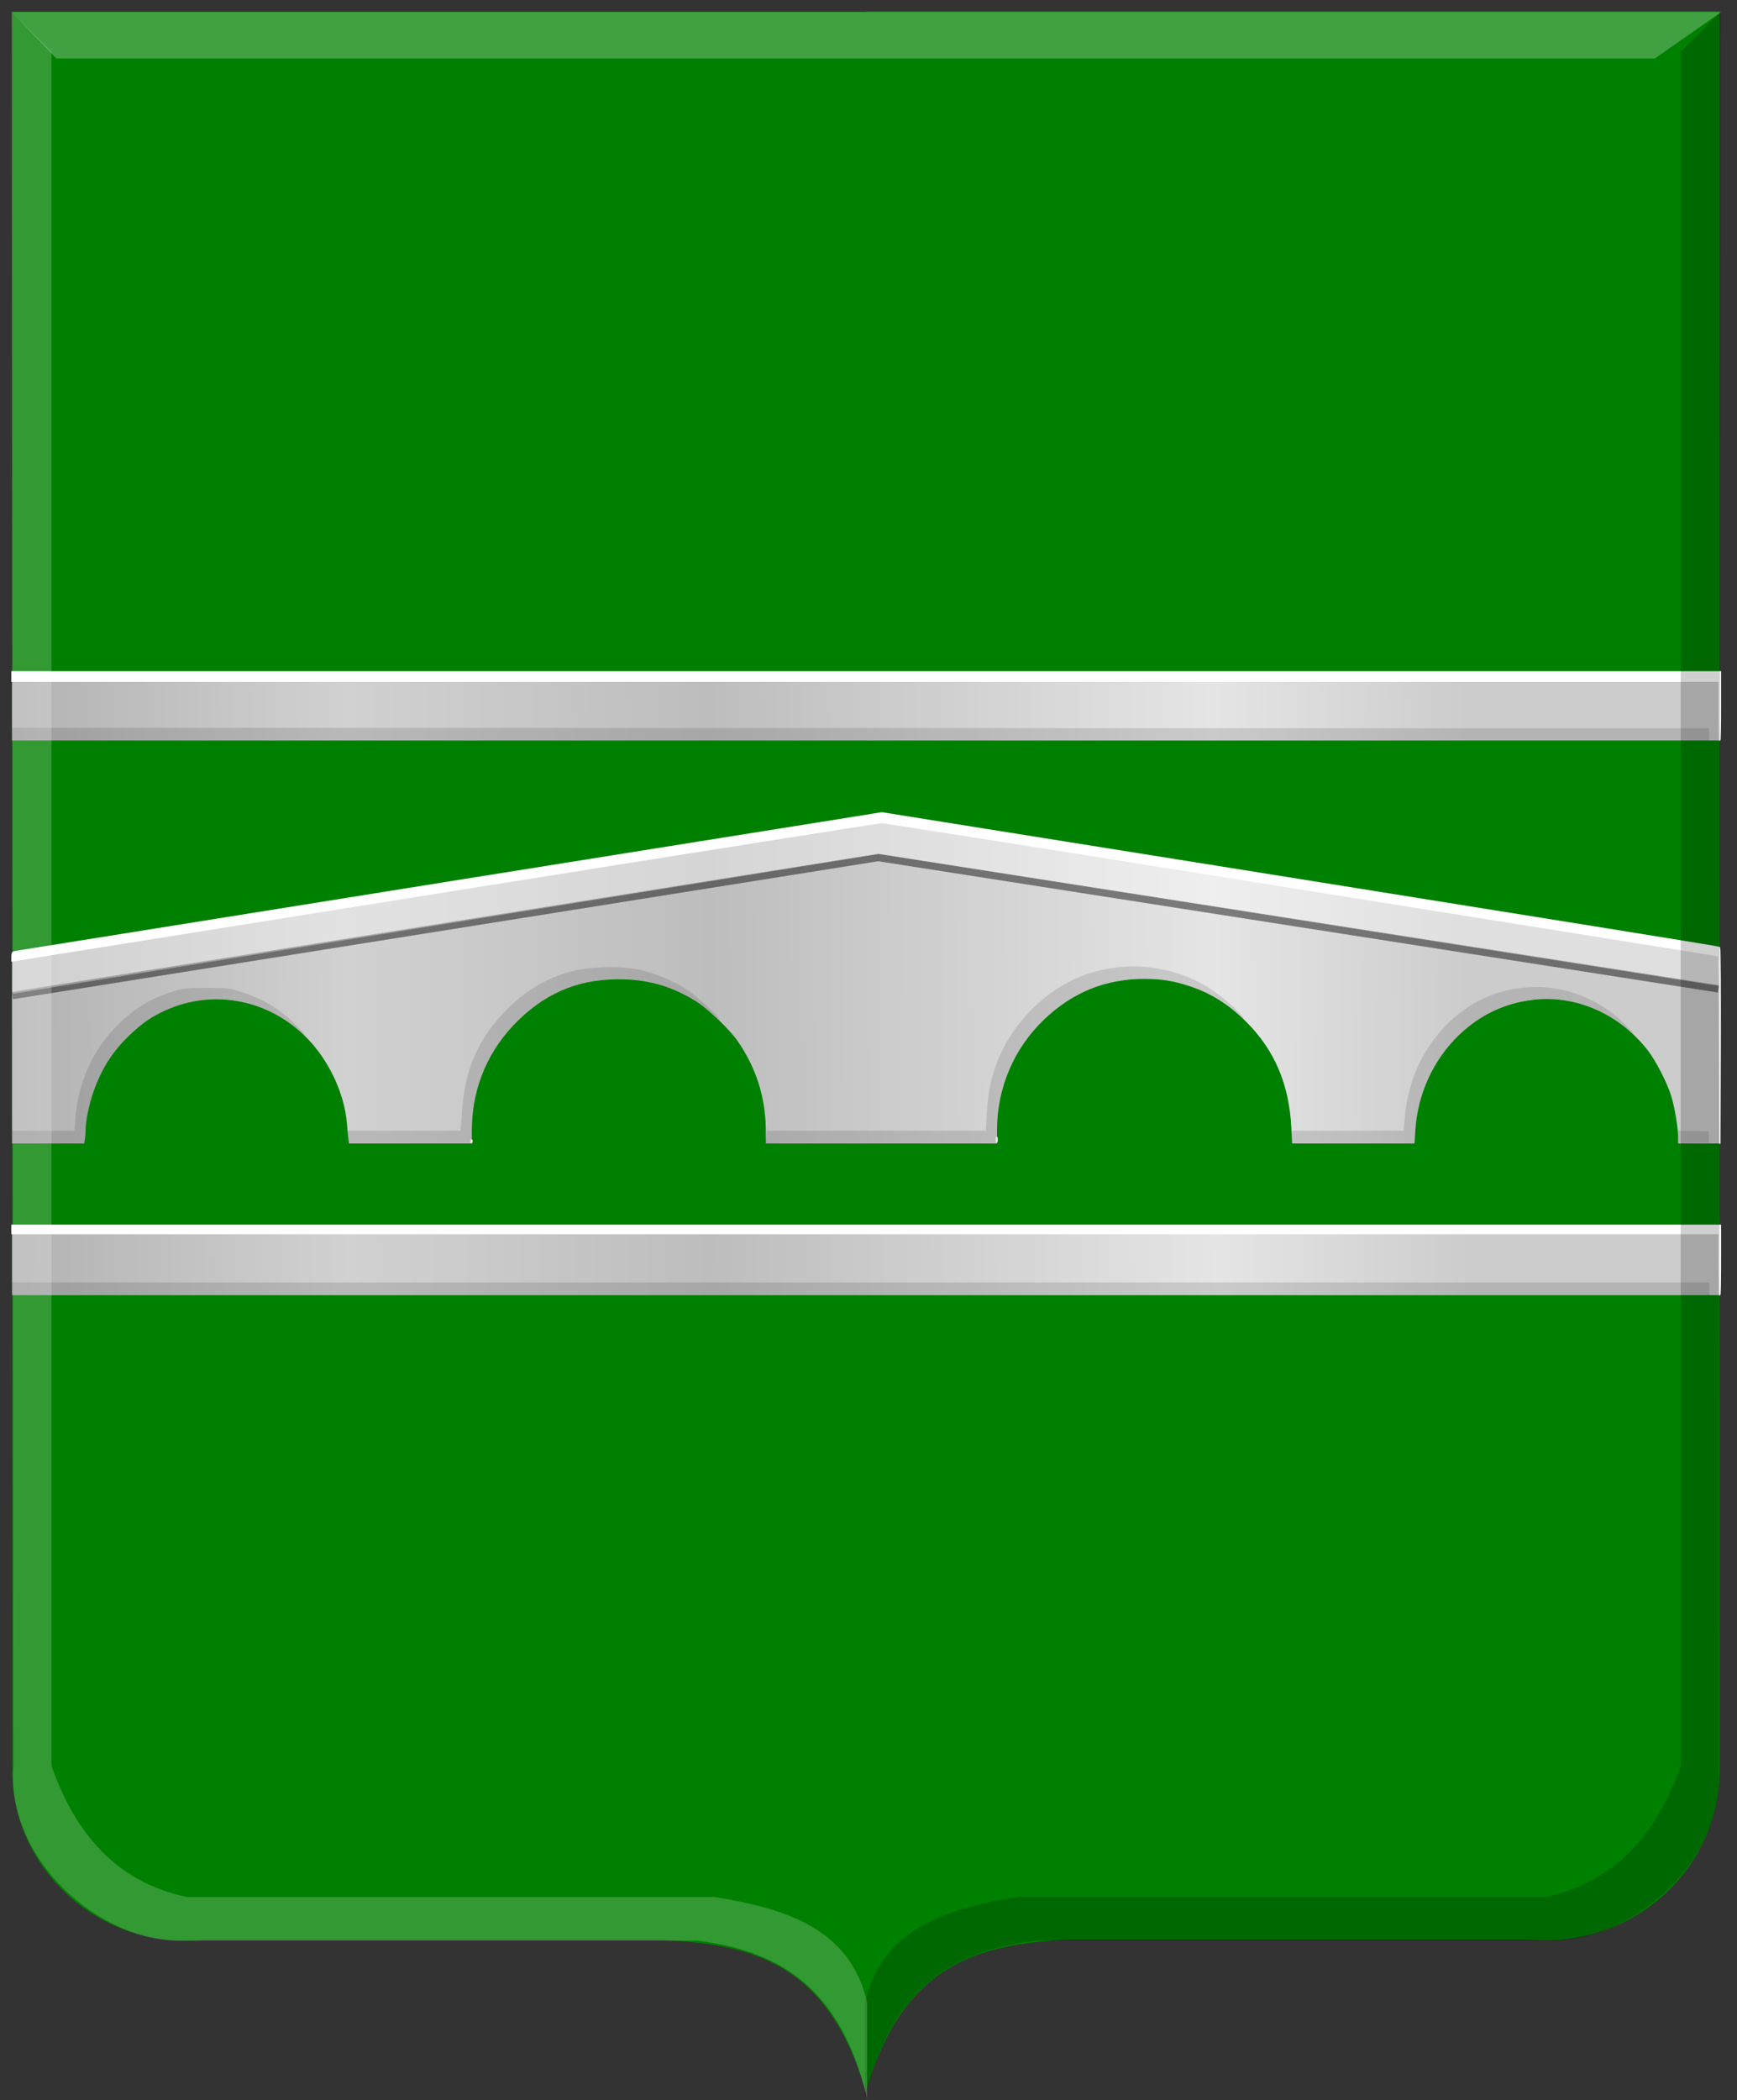 <?xml version="1.0" encoding="UTF-8" standalone="no"?>
<!-- Created with Inkscape (http://www.inkscape.org/) -->

<svg
   xmlns:dc="http://purl.org/dc/elements/1.1/"
   xmlns:cc="http://creativecommons.org/ns#"
   xmlns:rdf="http://www.w3.org/1999/02/22-rdf-syntax-ns#"
   xmlns:svg="http://www.w3.org/2000/svg"
   xmlns="http://www.w3.org/2000/svg"
   xmlns:xlink="http://www.w3.org/1999/xlink"
   xmlns:sodipodi="http://sodipodi.sourceforge.net/DTD/sodipodi-0.dtd"
   xmlns:inkscape="http://www.inkscape.org/namespaces/inkscape"
   width="476.219"
   height="575.469"
   id="svg7091"
   version="1.1"
   inkscape:version="0.48.4 r9939"
   sodipodi:docname="Hotton wapen.svg">
  <rect width="100%" height="100%" fill="#333333" stroke="none"/>
  <defs
     id="defs7093">
    <linearGradient
       id="linearGradient3984">
      <stop
         id="stop3986"
         offset="0"
         style="stop-color:#a3a3a3;stop-opacity:1;" />
      <stop
         id="stop3988"
         offset="0.143"
         style="stop-color:#b0b0b0;stop-opacity:1;" />
      <stop
         style="stop-color:#d1d1d1;stop-opacity:1;"
         offset="0.321"
         id="stop3990" />
      <stop
         id="stop3992"
         offset="0.5"
         style="stop-color:#bdbdbd;stop-opacity:1;" />
      <stop
         style="stop-color:#e5e5e5;stop-opacity:1;"
         offset="0.75"
         id="stop3994" />
      <stop
         id="stop3996"
         offset="0.875"
         style="stop-color:#cccccc;stop-opacity:1;" />
      <stop
         style="stop-color:#cccccc;stop-opacity:1;"
         offset="1"
         id="stop3998" />
    </linearGradient>
    <linearGradient
       gradientUnits="userSpaceOnUse"
       y2="447.256"
       x2="438.368"
       y1="449.399"
       x1="249.661"
       id="linearGradient5869"
       xlink:href="#linearGradient4070-8-2-8-8-7-0-6-5"
       inkscape:collect="always"
       gradientTransform="translate(40,54.281)" />
    <linearGradient
       id="linearGradient21651">
      <stop
         style="stop-color:#cc992d;stop-opacity:1;"
         offset="0"
         id="stop21653" />
      <stop
         style="stop-color:#e1a832;stop-opacity:1;"
         offset="0.143"
         id="stop21655" />
      <stop
         id="stop21657"
         offset="0.321"
         style="stop-color:#e5cf5c;stop-opacity:1;" />
      <stop
         style="stop-color:#e5c547;stop-opacity:1;"
         offset="0.5"
         id="stop21659" />
      <stop
         id="stop21661"
         offset="0.75"
         style="stop-color:#ffffa3;stop-opacity:1;" />
      <stop
         style="stop-color:#ffd94d;stop-opacity:1;"
         offset="0.875"
         id="stop21663" />
      <stop
         id="stop21665"
         offset="1"
         style="stop-color:#ffdb4e;stop-opacity:1;" />
    </linearGradient>
    <linearGradient
       gradientUnits="userSpaceOnUse"
       y2="365.43"
       x2="440.023"
       y1="370.43"
       x1="178.618"
       id="linearGradient3953"
       xlink:href="#linearGradient21651"
       inkscape:collect="always"
       gradientTransform="translate(40,54.281)" />
    <linearGradient
       id="linearGradient4070-8-2-8-8-7-0-6-5">
      <stop
         id="stop4072-1-2-6-4-1-4-7-9"
         offset="0"
         style="stop-color:#a3a3a3;stop-opacity:1;" />
      <stop
         id="stop4074-8-0-7-0-4-8-7-1"
         offset="0.143"
         style="stop-color:#b0b0b0;stop-opacity:1;" />
      <stop
         style="stop-color:#d1d1d1;stop-opacity:1;"
         offset="0.321"
         id="stop4076-6-1-0-3-7-5-9-8" />
      <stop
         id="stop4078-0-2-8-7-6-7-6-1"
         offset="0.5"
         style="stop-color:#bdbdbd;stop-opacity:1;" />
      <stop
         style="stop-color:#e5e5e5;stop-opacity:1;"
         offset="0.75"
         id="stop4080-2-7-1-8-8-3-4-7" />
      <stop
         id="stop4082-4-7-8-3-2-3-1-8"
         offset="0.875"
         style="stop-color:#cccccc;stop-opacity:1;" />
      <stop
         style="stop-color:#cccccc;stop-opacity:1;"
         offset="1"
         id="stop4084-9-0-3-1-3-0-9-6" />
    </linearGradient>
    <linearGradient
       gradientUnits="userSpaceOnUse"
       y2="365.301"
       x2="308.787"
       y1="363.158"
       x1="127.12"
       id="linearGradient5861"
       xlink:href="#linearGradient4070-8-2-8-8-7-0-6-5"
       inkscape:collect="always"
       gradientTransform="translate(40,54.281)" />
    <linearGradient
       inkscape:collect="always"
       xlink:href="#linearGradient3984"
       id="linearGradient7706"
       x1="210.947"
       y1="504.015"
       x2="419.878"
       y2="502.46"
       gradientUnits="userSpaceOnUse" />
  </defs>
  <sodipodi:namedview
     id="base"
     pagecolor="#ffffff"
     bordercolor="#666666"
     borderopacity="1.0"
     inkscape:pageopacity="0.0"
     inkscape:pageshadow="2"
     inkscape:zoom="0.35"
     inkscape:cx="-2.1884443"
     inkscape:cy="162.16908"
     inkscape:document-units="px"
     inkscape:current-layer="layer1"
     showgrid="false"
     fit-margin-top="0"
     fit-margin-left="0"
     fit-margin-right="0"
     fit-margin-bottom="0"
     inkscape:window-width="1600"
     inkscape:window-height="837"
     inkscape:window-x="-8"
     inkscape:window-y="-8"
     inkscape:window-maximized="1" />
  <g
     inkscape:label="Laag 1"
     inkscape:groupmode="layer"
     id="layer1"
     transform="translate(-125.312,-217.469)">
    <g
       transform="matrix(2.652,0,0,2.757,-516.555,-898.252)"
       id="layer1-2"
       inkscape:label="Laag 1">
      <path
         sodipodi:nodetypes="cccccccc"
         id="path2830"
         d="m 331.569,405.842 -88.271,0 0,174.318 c -0.291,9.927 8.615,18.264 19.653,17.359 l 24.841,0 23.038,0 c 8.578,0.507 16.814,1.951 20.738,15.19 7.787,-67.528 10.882,-135.916 0,-206.867 z"
         style="fill:#008000;fill-opacity:1;stroke:#000000;stroke-width:1px;stroke-linecap:butt;stroke-linejoin:miter;stroke-opacity:0"
         inkscape:connector-curvature="0" />
      <path
         sodipodi:nodetypes="cccccccc"
         id="path2830-5"
         d="m 331.535,405.8 88.271,0 0,174.318 c 0.291,9.927 -8.615,18.264 -19.653,17.359 l -24.841,0 -23.038,0 c -8.578,0.507 -16.814,1.951 -20.738,15.19 l 0,-206.867 z"
         style="fill:#008000;fill-opacity:1;stroke:#000000;stroke-width:1px;stroke-linecap:butt;stroke-linejoin:miter;stroke-opacity:0"
         inkscape:connector-curvature="0" />
      <path
         style="fill:url(#linearGradient7706);fill-opacity:1"
         d="m 243.27,529.967 0,-3.453 88.303,0 88.303,0 0,3.453 0,3.453 -88.303,0 -88.303,0 0,-3.453 z m 0,-21.107 0,-9.483 0.281,-0.059 c 0.154,-0.033 20.416,-3.151 45.025,-6.93 l 44.745,-6.871 43.247,6.667 43.247,6.667 0.032,9.746 0.032,9.746 -2.185,0 -2.185,0 0,-0.647 c 0,-0.937 -0.338,-2.894 -0.7,-4.05 -0.406,-1.296 -1.606,-3.545 -2.438,-4.568 -2.929,-3.601 -7.373,-5.495 -11.782,-5.022 -2.963,0.318 -5.546,1.492 -7.739,3.519 -2.659,2.458 -4.281,5.885 -4.51,9.531 l -0.078,1.237 -6.327,0 -6.327,0 -0.077,-1.525 c -0.219,-4.349 -1.731,-7.762 -4.694,-10.596 -1.789,-1.711 -3.647,-2.831 -5.848,-3.524 -1.672,-0.527 -2.873,-0.711 -4.647,-0.714 -4.003,-0.006 -7.425,1.326 -10.374,4.038 -3.106,2.856 -4.848,6.767 -4.867,10.928 l -0.006,1.393 -11.941,-0.001 -11.941,-10e-4 -0.016,-1.467 c -0.035,-3.171 -1.034,-6.135 -2.955,-8.774 -0.818,-1.123 -3.017,-3.139 -4.202,-3.852 -2.416,-1.454 -4.679,-2.128 -7.443,-2.219 -4.313,-0.142 -7.825,1.146 -10.907,3.997 -3.168,2.931 -4.862,6.729 -4.881,10.943 l -0.006,1.373 -6.348,0 -6.348,0 -0.065,-0.489 c -0.036,-0.269 -0.098,-0.903 -0.138,-1.41 -0.24,-3.017 -1.841,-6.331 -4.148,-8.586 -3.909,-3.821 -9.624,-4.902 -14.586,-2.758 -1.45,0.627 -2.446,1.285 -3.744,2.476 -1.757,1.612 -2.905,3.341 -3.733,5.627 -0.456,1.258 -0.809,2.887 -0.811,3.745 -0.001,0.292 -0.036,0.726 -0.079,0.963 l -0.077,0.432 -3.728,0 -3.728,0 0,-9.483 z m 0,-33.965 0,-3.395 88.303,0 88.303,0 0,3.395 0,3.395 -88.303,0 -88.303,0 0,-3.395 z"
         id="path6912-4"
         inkscape:connector-curvature="0" />
      <path
         style="fill:#ffffff;fill-opacity:1;stroke:#ffffff;stroke-opacity:1;stroke-width:0.148;stroke-miterlimit:4.2;stroke-dasharray:none"
         d="m 419.759,530.339 0,-3.05 -88.241,0 -88.241,0 0,-0.403 0,-0.403 88.303,0 88.303,0 0,3.453 c 0,1.899 -0.028,3.453 -0.062,3.453 -0.034,0 -0.062,-1.372 -0.062,-3.05 z M 290.715,518.149 c -0.005,-0.121 0.024,-0.189 0.066,-0.151 0.042,0.038 0.046,0.138 0.01,0.221 -0.04,0.092 -0.069,0.065 -0.075,-0.07 z m 54.312,-0.182 c 0,-0.222 0.026,-0.312 0.057,-0.201 0.031,0.111 0.031,0.292 0,0.403 -0.031,0.111 -0.057,0.02 -0.057,-0.201 z m 74.763,-8.948 c -0.017,-5.143 -0.065,-9.351 -0.106,-9.351 -0.042,0 -19.41,-2.978 -43.041,-6.618 -23.631,-3.64 -43.184,-6.616 -43.452,-6.613 -0.268,0.002 -20.607,3.097 -45.2,6.877 l -44.713,6.873 0,-0.423 c 0,-0.369 0.044,-0.431 0.343,-0.488 0.189,-0.036 20.422,-3.153 44.963,-6.927 l 44.62,-6.862 43.247,6.65 c 23.786,3.657 43.289,6.683 43.341,6.723 0.052,0.04 0.08,4.447 0.062,9.792 l -0.033,9.719 -0.03,-9.351 z m -0.03,-33.693 0,-2.935 -88.241,0 -88.241,0 0,-0.46 0,-0.46 88.303,0 88.303,0 0,3.395 c 0,1.867 -0.028,3.395 -0.062,3.395 -0.034,0 -0.062,-1.321 -0.062,-2.935 z"
         id="path6936-9"
         inkscape:connector-curvature="0" />
      <path
         style="fill:#000000;fill-opacity:0.118"
         d="m 243.266,532.784 0,-0.633 87.742,0 87.742,0 0,0.633 0,0.633 -87.742,0 -87.742,0 0,-0.633 z m 0,-15.077 0,-0.633 3.23,0 3.23,0 0.087,-1.122 c 0.291,-3.759 1.865,-7.058 4.56,-9.56 1.7,-1.579 3.477,-2.579 5.686,-3.201 1.032,-0.291 1.282,-0.315 3.301,-0.317 2.027,-0.003 2.263,0.02 3.281,0.309 2.325,0.662 4.135,1.656 5.732,3.151 1.326,1.24 1.712,1.745 0.661,0.864 -3.958,-3.318 -9.207,-4.113 -13.87,-2.099 -2.716,1.173 -5.118,3.391 -6.59,6.088 -0.904,1.656 -1.693,4.333 -1.696,5.759 -0.001,0.292 -0.036,0.726 -0.079,0.963 l -0.077,0.432 -3.728,0 -3.728,0 0,-0.633 z m 34.775,0.273 c -0.043,-0.198 -0.078,-0.483 -0.078,-0.633 l 0,-0.273 5.845,0 5.845,0 0.14,-1.928 c 0.23,-3.168 1.051,-5.596 2.646,-7.823 2.242,-3.131 5.448,-5.355 8.842,-6.134 1.986,-0.456 4.9,-0.503 6.85,-0.111 1.699,0.342 3.784,1.207 5.161,2.142 0.894,0.607 2.486,1.989 3.024,2.625 0.314,0.372 0.209,0.309 -0.518,-0.306 -1.736,-1.469 -3.947,-2.592 -6.197,-3.147 -1.656,-0.409 -4.212,-0.512 -5.948,-0.239 -3.098,0.487 -5.654,1.728 -7.969,3.87 -3.168,2.931 -4.862,6.729 -4.881,10.943 l -0.006,1.373 -6.34,0 -6.34,0 -0.078,-0.36 z m 43.212,-0.273 0.043,-0.633 11.327,0 11.327,0 0.085,-1.556 c 0.103,-1.897 0.332,-3.156 0.841,-4.631 1.529,-4.431 5.494,-8.215 9.971,-9.517 3.755,-1.092 7.75,-0.744 11.211,0.977 1.537,0.764 3.414,2.201 4.428,3.39 0.317,0.372 0.232,0.323 -0.445,-0.254 -1.465,-1.249 -3.196,-2.204 -5.055,-2.789 -1.672,-0.526 -2.873,-0.711 -4.647,-0.713 -4.003,-0.006 -7.425,1.326 -10.374,4.038 -3.106,2.856 -4.848,6.767 -4.867,10.928 l -0.006,1.393 -11.941,0 -11.941,1.2e-4 0.043,-0.633 z m 54.312,0 0,-0.633 5.788,0 5.788,0 0.088,-1.065 c 0.263,-3.181 1.346,-5.946 3.241,-8.266 2.6,-3.185 6.211,-4.924 10.289,-4.954 3.679,-0.027 7.213,1.502 9.799,4.241 l 0.516,0.546 -0.936,-0.705 c -2.284,-1.72 -4.29,-2.533 -6.965,-2.822 -3.694,-0.4 -7.479,0.892 -10.326,3.523 -2.659,2.458 -4.281,5.885 -4.51,9.531 l -0.078,1.237 -6.347,0 -6.347,0 0,-0.633 z m 39.939,0 0,-0.64 1.591,0.032 1.591,0.032 0,0.575 0,0.575 -1.591,0.032 -1.591,0.032 0,-0.64 z m -172.238,-40.052 0,-0.633 87.71,0.029 87.71,0.029 0.038,0.604 0.038,0.604 -87.748,0 -87.748,0 0,-0.633 z"
         id="path6942-6"
         inkscape:connector-curvature="0" />
      <path
         style="fill:none;stroke:#000000;stroke-width:0.731;stroke-linecap:butt;stroke-linejoin:miter;stroke-miterlimit:4;stroke-opacity:0.458;stroke-dasharray:none"
         d="m 243.317,503.643 89.504,-13.724 86.858,13.057"
         id="path6948-0"
         inkscape:connector-curvature="0"
         sodipodi:nodetypes="cc" />
      <path
         style="fill:#ffffff;stroke:none;stroke-width:1px;stroke-linecap:butt;stroke-linejoin:miter;stroke-opacity:1;fill-opacity:0.368"
         d="m 3.409,261.059 -0.063,11.175 237.636,-38.283 230.446,36.161 0,-10.446 -229.529,-36.771 z"
         id="path7708"
         inkscape:connector-curvature="0"
         transform="matrix(0.377,0,0,0.363,242.049,404.645)" />
    </g>
    <path
       sodipodi:nodetypes="ccccccccccc"
       id="path4051-6-2"
       d="m 597.036,220.755 -10.942,10.969 0,469.674 c -6.577,18.645 -17.866,31.857 -37.11,35.899 l -144.633,0 c -19.656,3.168 -37.245,8.683 -41.868,28.918 l 0,26.425 c 7.338,-31.655 25.433,-40.761 46.625,-43.378 l 141.303,0 c 21.758,0.58 48.111,-21.562 46.149,-47.865 l 0.476,-480.643 z"
       style="fill:#000000;fill-opacity:0.186;stroke:#000000;stroke-width:2.704px;stroke-linecap:butt;stroke-linejoin:miter;stroke-opacity:0"
       inkscape:connector-curvature="0" />
    <path
       sodipodi:nodetypes="ccccccccccc"
       id="path4051-60"
       d="m 128.489,220.755 10.943,10.969 0,469.674 c 6.577,18.645 17.865,31.857 37.11,35.899 l 144.633,0 c 19.656,3.168 37.245,8.683 41.868,28.918 l 0,26.425 c -7.338,-31.655 -25.433,-40.761 -46.625,-43.378 l -141.303,0 c -21.758,0.58 -48.111,-21.562 -46.15,-47.865 l -0.476,-480.643 z"
       style="fill:#ffffff;fill-opacity:0.203;stroke:#000000;stroke-width:2.704px;stroke-linecap:butt;stroke-linejoin:miter;stroke-opacity:0"
       inkscape:connector-curvature="0" />
    <path
       sodipodi:nodetypes="ccccc"
       id="path25964-5"
       d="m 128.489,220.755 12.294,12.752 438.211,0 18.231,-12.752 -468.736,0 z"
       style="fill:#ffffff;fill-opacity:0.255;stroke:#000000;stroke-width:2.704px;stroke-linecap:butt;stroke-linejoin:miter;stroke-opacity:0"
       inkscape:connector-curvature="0" />
  </g>
</svg>
